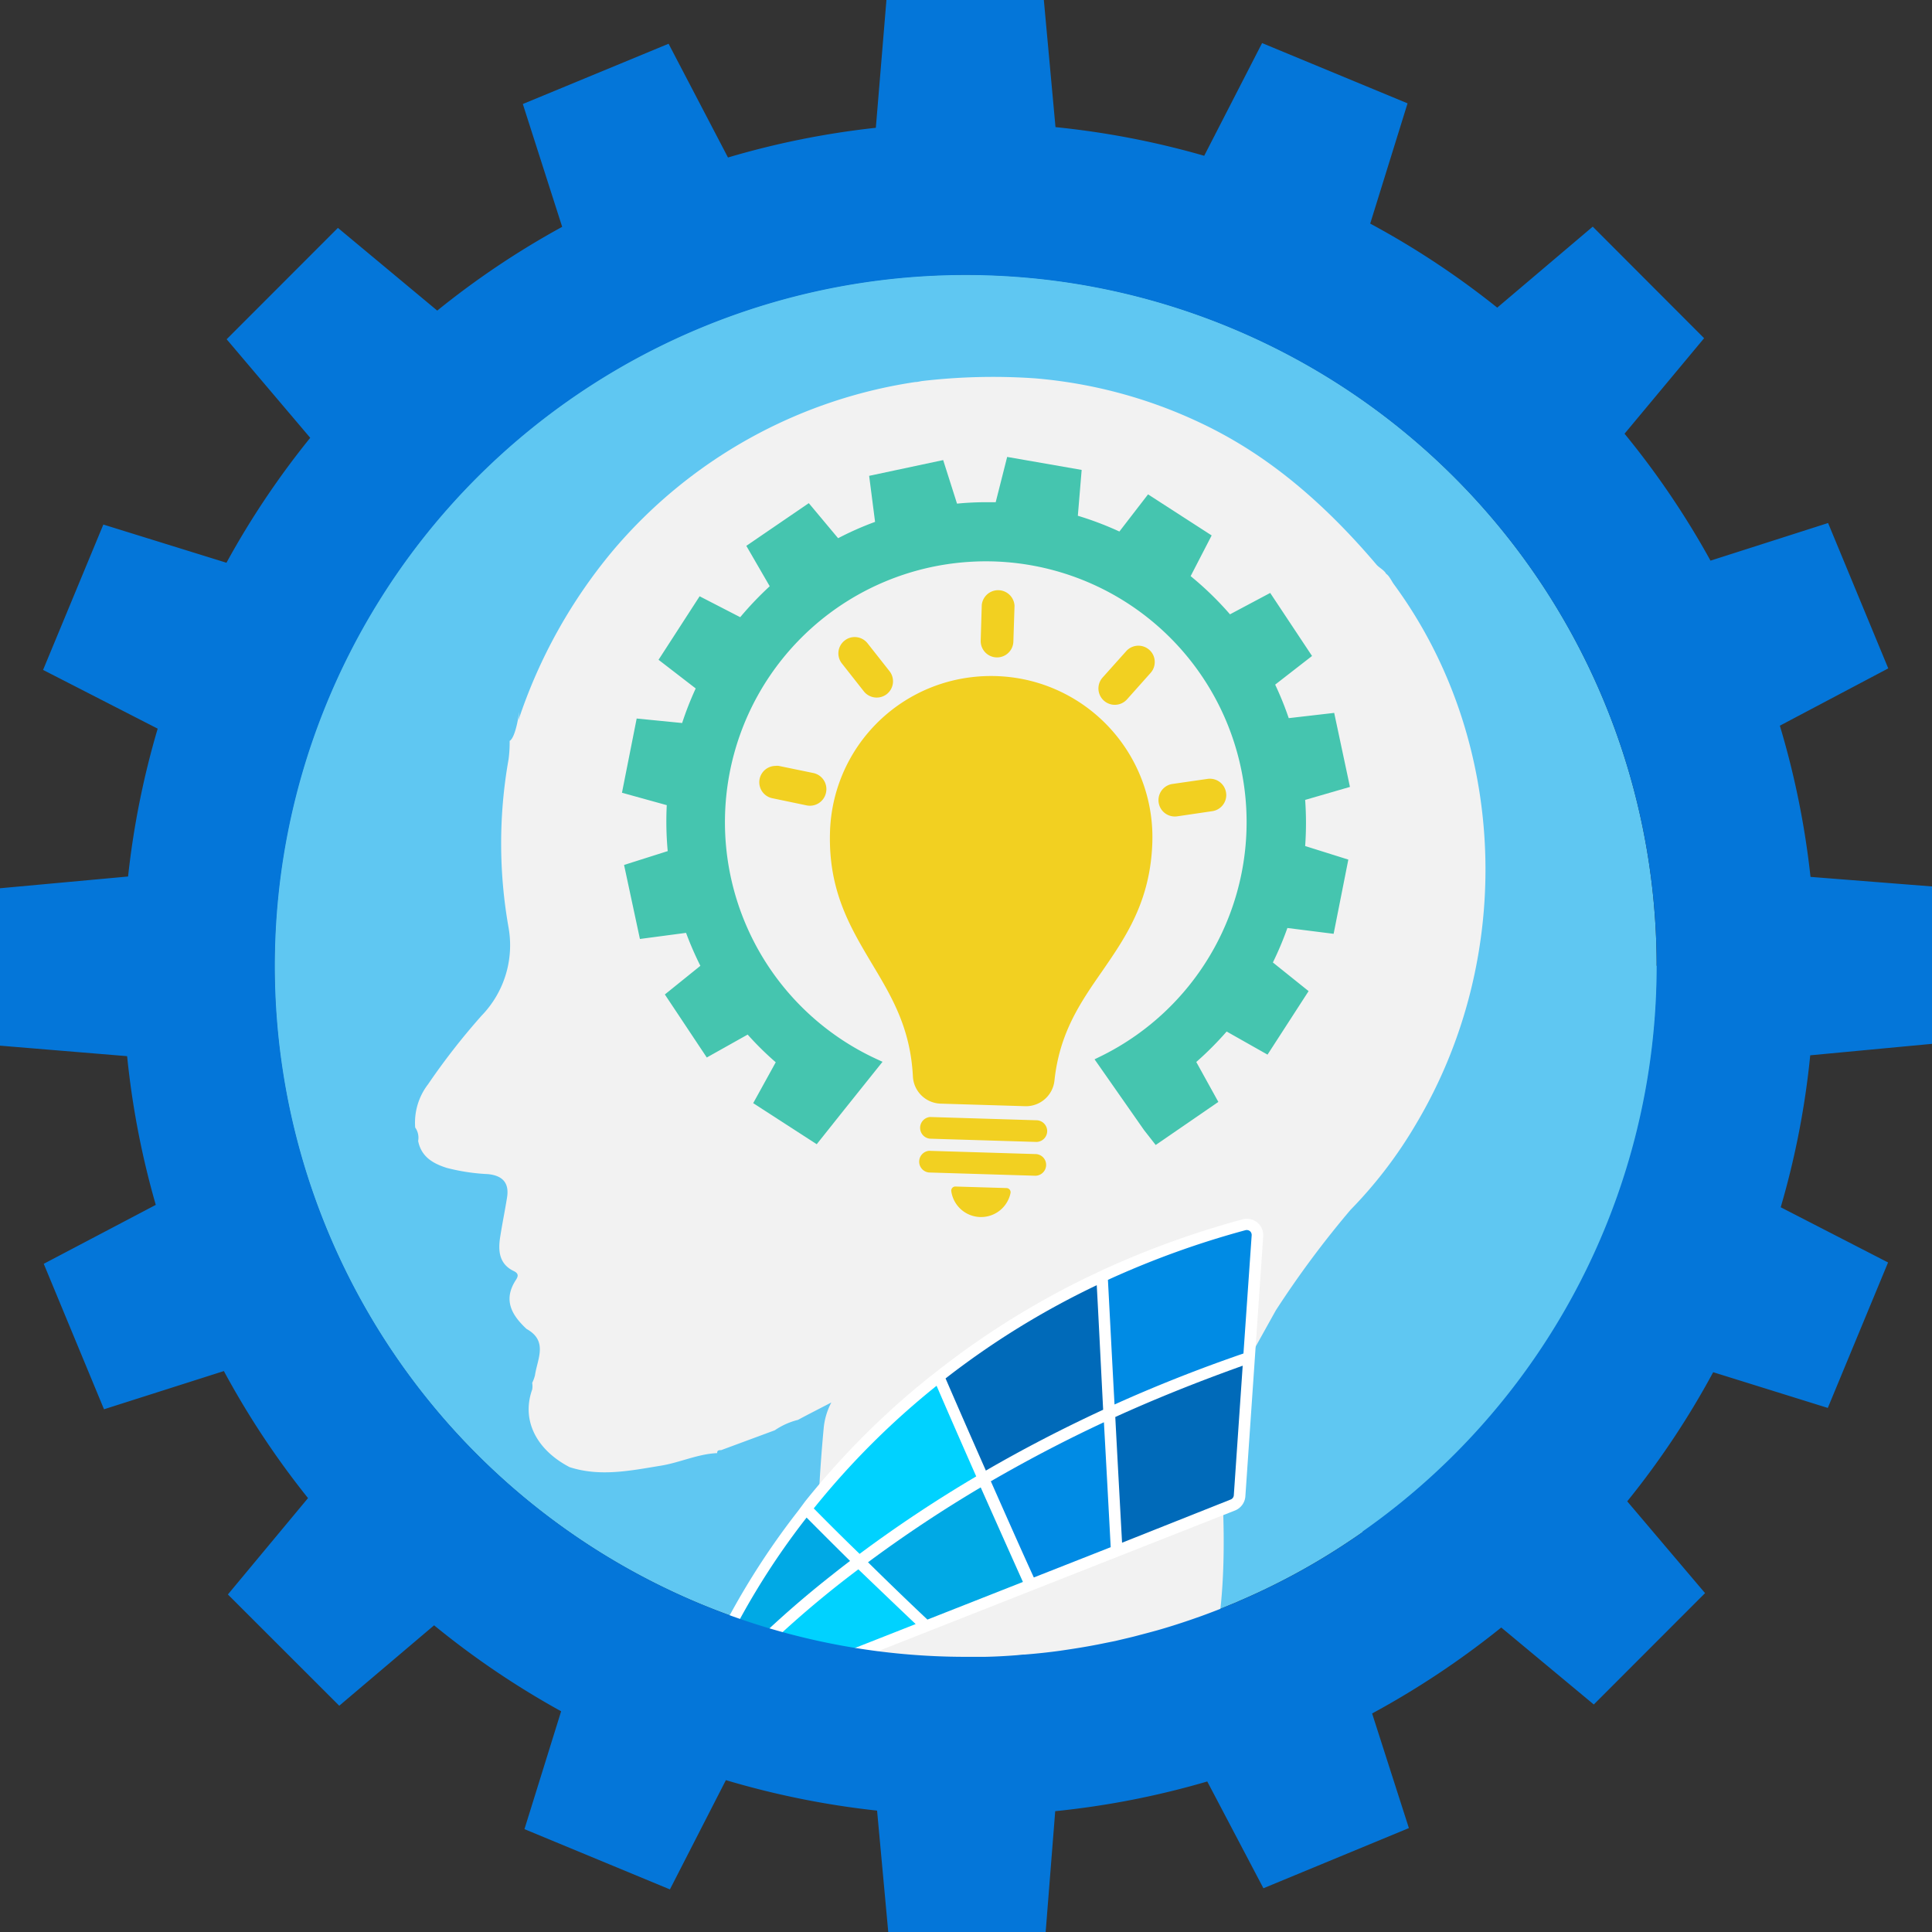 <svg xmlns="http://www.w3.org/2000/svg" viewBox="0 0 202.28 202.28">
  <rect x="0" y="0" width="202.28" height="202.28" fill="#333333" stroke="none"/>
  <defs>
    <style>
      .cls-2{fill:#f2f2f2}.cls-4{fill:#f2d021}.cls-6{fill:#006ab9}.cls-7{fill:#00d2ff}.cls-8{fill:#00a9e5}.cls-9{fill:#008be4}
    </style>
  </defs>
  <g id="Layer_2" data-name="Layer 2">
    <g id="Layer_1-2" data-name="Layer 1">
      <path fill="#5fc7f2" d="M173.5 101.14a72.27 72.27 0 0 1-30.82 59.26c-.73.51-1.46 1-2.21 1.49a70.61 70.61 0 0 1-10.65 5.7c-.3.14-.61.27-.92.39-1 .43-2.05.83-3.09 1.21l-.94.33c-1.24.43-2.49.83-3.76 1.19l-1 .27-1.33.35c-.67.17-1.34.32-2 .48l-1 .2c-1.24.26-2.5.48-3.76.67l-1 .15c-1.22.17-2.46.3-3.7.4-.33 0-.66.06-1 .08-1.06.08-2.14.14-3.23.16h-2a72.36 72.36 0 1 1 72.36-72.36Z"/>
      <path d="M119.86 142.79a1.37 1.37 0 0 0-.28 0l-1-.7ZM87.1 177.62c-.08-.3-.16-.6-.23-.92" class="cls-2"/>
      <path d="M148.22 117.75a46.34 46.34 0 0 1-6.82 8.92 101.66 101.66 0 0 0-7.83 10.54l-3.22 5.79a65.24 65.24 0 0 1-10.46-.2l-1.31-.75 1 .7a1.37 1.37 0 0 1 .28 0 87.4 87.4 0 0 0 4.34 2.24 5.86 5.86 0 0 1 3.25 4.64c.59 5.5 1.4 16.66-.61 24-21.35 3.83-32.89 3.61-40 3-2-8.35-1.18-20.91-.6-27.1a7.19 7.19 0 0 1 .8-2.69c-1.17.61-2.34 1.2-3.49 1.82a7.5 7.5 0 0 0-2.43 1.09l-5.62 2.08c-.21 0-.43 0-.41.31-2.05.09-3.92 1-5.92 1.32-3.18.52-6.34 1.18-9.53.15-3.41-1.77-5.09-4.85-3.92-8.13a2 2 0 0 0 0-.69 4 4 0 0 0 .29-.79c.25-1.71 1.4-3.6-.88-4.86-1.57-1.46-2.48-3.05-1.11-5.14.22-.35.33-.65-.23-.92-1.54-.74-1.65-2.12-1.42-3.58s.5-2.76.72-4.14c.24-1.53-.49-2.28-2-2.43a21 21 0 0 1-4.31-.65c-1.45-.46-2.67-1.16-3-2.82a1.85 1.85 0 0 0-.31-1.41 6.59 6.59 0 0 1 1.35-4.53 71.1 71.1 0 0 1 5.61-7.19 10.59 10.59 0 0 0 2.82-9.19 50.37 50.37 0 0 1 0-17.66 13.42 13.42 0 0 0 .11-1.91c.65-.37 1-3 1-3.07s0 .3-.08.91a54.34 54.34 0 0 1 9.84-17.7A51.39 51.39 0 0 1 95.82 40c.27 0 .52-.08.75-.11a64.06 64.06 0 0 1 11.77-.28 50.13 50.13 0 0 1 17.21 4.6c5.35 2.51 11.55 6.64 18.57 14.91.26.31.81.57 1 .95.34.22.57.76.81 1.09 11.9 16.18 12.82 38.96 2.29 56.59ZM126.84 173.71c-.07.25-.14.5-.22.74" class="cls-2"/>
      <path fill="#45c5af" d="m119.78 118.32-5.18-7.41.47-.23a27.31 27.31 0 0 0-11.84-51.91q-.9 0-1.8.06a27.31 27.31 0 0 0-9.55 52.1l.52.24-4 5-2.89 3.63-6.65-4.3 2.36-4.28a32.16 32.16 0 0 1-2.94-2.9l-4.28 2.4-4.39-6.6 3.72-3a34.22 34.22 0 0 1-1.5-3.45l-4.83.64-1.66-7.75 4.57-1.45a33.69 33.69 0 0 1-.1-4.81L65.12 83l1.54-7.77 4.76.47a33.58 33.58 0 0 1 1.42-3.62l-3.89-3 4.3-6.65 4.25 2.19a34.89 34.89 0 0 1 3.09-3.24l-2.45-4.23 6.54-4.47 3.07 3.67a32.69 32.69 0 0 1 3.87-1.71L91 49.82l7.75-1.65 1.45 4.56c1-.1 2.08-.15 3.12-.15h.93l1.2-4.74 7.8 1.36-.4 4.8a33.74 33.74 0 0 1 4.35 1.65l3-3.89 6.66 4.3-2.2 4.26a33.55 33.55 0 0 1 4.12 4l4.21-2.24 4.38 6.6-3.86 3a33.39 33.39 0 0 1 1.42 3.51l4.76-.55 1.65 7.75-4.69 1.36a33.84 33.84 0 0 1 0 4.83l4.52 1.42-1.54 7.77-4.84-.61a34.26 34.26 0 0 1-1.52 3.61l3.74 3-4.3 6.65-4.28-2.42a34.2 34.2 0 0 1-3.18 3.19l2.31 4.18-6.56 4.51Z"/>
      <path d="M109.64 118.46a1.14 1.14 0 0 1-1.14 1.1l-11.13-.34a1.14 1.14 0 0 1 0-2.27l11.13.34a1.14 1.14 0 0 1 1.14 1.17ZM109.53 122a1.14 1.14 0 0 1-1.13 1.1l-11.13-.34a1.14 1.14 0 0 1 0-2.27l11.12.34a1.13 1.13 0 0 1 1.14 1.17ZM105.8 124.92a3.15 3.15 0 0 1-6.2-.19.43.43 0 0 1 .45-.5l5.34.16a.44.44 0 0 1 .41.53ZM107.41 71.17a17.17 17.17 0 0 0-5.85-.25A16.81 16.81 0 0 0 86.9 87.15c-.18 6.16 2.16 10 4.42 13.8 2.07 3.45 4 6.7 4.26 11.75a3 3 0 0 0 2.88 2.85l8.94.27a3 3 0 0 0 3-2.67c.53-5 2.69-8.15 5-11.47 2.49-3.61 5.06-7.35 5.25-13.51a16.88 16.88 0 0 0-13.24-17ZM106.22 63.46l-.12 3.71a1.71 1.71 0 1 1-3.42-.1l.11-3.71a1.72 1.72 0 0 1 3.43.05ZM92.85 72.67a1.72 1.72 0 0 1-2.41-.29l-2.29-2.91a1.7 1.7 0 0 1 .28-2.4 1.67 1.67 0 0 1 1.06-.37 1.72 1.72 0 0 1 1.34.65l2.3 2.92a1.71 1.71 0 0 1-.28 2.4ZM86.48 83a1.72 1.72 0 0 1-2 1.33l-3.64-.76a1.71 1.71 0 0 1 .35-3.38 1.34 1.34 0 0 1 .35 0l3.64.75a1.72 1.72 0 0 1 1.3 2.06ZM128.39 83.24a1.71 1.71 0 0 1-1.47 1.69l-3.67.54a1.71 1.71 0 0 1-.49-3.39l3.67-.53a1.71 1.71 0 0 1 1.94 1.45 2.11 2.11 0 0 1 .02.24ZM120.9 69.31a1.69 1.69 0 0 1-.43 1.14L118 73.22a1.71 1.71 0 1 1-2.56-2.28l2.47-2.76a1.71 1.71 0 0 1 2.42-.14 1.67 1.67 0 0 1 .57 1.27Z" class="cls-4"/>
      <path fill="#fff" d="M131.64 128a1.73 1.73 0 0 0-1.56-.33 94.33 94.33 0 0 0-14.58 5.27l-1.19.56a86.62 86.62 0 0 0-16 9.9l-1 .78a83.5 83.5 0 0 0-13 13l-.74 1a78.86 78.86 0 0 0-9.71 16.06 1.69 1.69 0 0 0 .06 1.52 20.19 20.19 0 0 0 1.23 2.24 1.8 1.8 0 0 0 2.15.64l52-20.49a1.73 1.73 0 0 0 1.09-1.49l1.87-27.24a1.73 1.73 0 0 0-.62-1.42Z"/>
      <path d="M114.83 134.56A85.75 85.75 0 0 0 99 144.32c1.33 3.08 2.76 6.34 4.22 9.65 3.69-2.14 7.79-4.29 12.28-6.37-.28-5.46-.5-9.96-.67-13.04Z" class="cls-6"/>
      <path d="m76.87 177.52 19-7.48c-2.11-2-4.1-3.91-6-5.73a106 106 0 0 0-13.69 12.25.6.6 0 0 0 .69.96Z" class="cls-7"/>
      <path d="M90.88 163.57c1.93 1.9 4 3.91 6.22 6l10-3.94c-1.45-3.23-2.94-6.58-4.42-9.9a136.6 136.6 0 0 0-11.8 7.84Z" class="cls-8"/>
      <path d="M103.74 155.09c1.5 3.38 3 6.79 4.5 10.07l8.05-3.17c-.25-4.7-.49-9.12-.71-13.08-4.29 2-8.23 4.09-11.84 6.18ZM130.87 128.9a.56.56 0 0 0-.47-.1A93.13 93.13 0 0 0 116 134c.16 3 .39 7.51.69 13.05 4.17-1.88 8.67-3.68 13.5-5.34l.86-12.38a.53.53 0 0 0-.18-.43Z" class="cls-9"/>
      <path d="M116.77 148.36c.21 4 .45 8.42.71 13.16l11.37-4.52a.52.52 0 0 0 .33-.45l.93-13.56c-4.76 1.7-9.21 3.49-13.34 5.37Z" class="cls-6"/>
      <path d="M87.11 164.9q.9-.72 1.89-1.47c-1.64-1.62-3.16-3.14-4.55-4.54a77.46 77.46 0 0 0-9.56 15.81.52.52 0 0 0 .86.56 103.87 103.87 0 0 1 11.36-10.36Z" class="cls-8"/>
      <path d="M90 162.69a138.15 138.15 0 0 1 12.21-8.11c-1.43-3.24-2.84-6.45-4.15-9.49a83.31 83.31 0 0 0-12.86 12.84c1.45 1.47 3.05 3.07 4.8 4.76Z" class="cls-7"/>
      <path fill="#0476d9" d="M202.28 109.29V92.81l-12.72-1a88.13 88.13 0 0 0-3.21-15.83l11.35-6-6.3-15.22-12.31 3.94a87.87 87.87 0 0 0-9-13.29l8.33-10-11.66-11.68-10 8.48a88.28 88.28 0 0 0-13.3-8.8l3.91-12.59-15.23-6.31-6.06 11.8a88.2 88.2 0 0 0-15.57-3L109.29 0H92.81L91.7 13.38a88.07 88.07 0 0 0-15.48 3.11L70 4.58l-15.26 6.31 4.12 12.86a87.58 87.58 0 0 0-13.08 8.77l-10.4-8.66-11.65 11.66 8.75 10.32a87.83 87.83 0 0 0-8.77 13.08l-12.89-4-6.31 15.22 12 6.15a87.88 87.88 0 0 0-3.1 15.48L0 93v16.48l13.31 1.1a88 88 0 0 0 3 15.57l-11.73 6.17 6.31 15.23 12.55-4a88.09 88.09 0 0 0 8.81 13.3l-8.39 10.09 11.66 11.65 9.93-8.42a88.65 88.65 0 0 0 13.3 9l-3.84 12.34 15.23 6.31L76 186.38a89 89 0 0 0 15.83 3.19L93 202.28h16.48l1-12.65a88.1 88.1 0 0 0 15.92-3.11l5.88 11.18 15.23-6.3-3.85-12a89.48 89.48 0 0 0 13.52-9l9.69 8.06 11.65-11.66-8.15-9.61a87.7 87.7 0 0 0 9-13.52l12 3.74 6.31-15.23-11.24-5.78a87.12 87.12 0 0 0 3.09-15.91Zm-59.6 51.11c-.73.51-1.46 1-2.21 1.49a70.61 70.61 0 0 1-10.65 5.7c-.3.14-.61.27-.92.39-1 .43-2.05.83-3.09 1.21l-.94.33c-1.24.43-2.49.83-3.76 1.19l-1 .27-1.33.35c-.67.17-1.34.32-2 .48l-1 .2c-1.24.26-2.5.48-3.76.67l-1 .15c-1.22.17-2.46.3-3.7.4-.33 0-.66.06-1 .08-1.06.08-2.14.14-3.23.16h-2a72.34 72.34 0 1 1 41.54-13.1Z"/>
    </g>
  </g>
</svg>